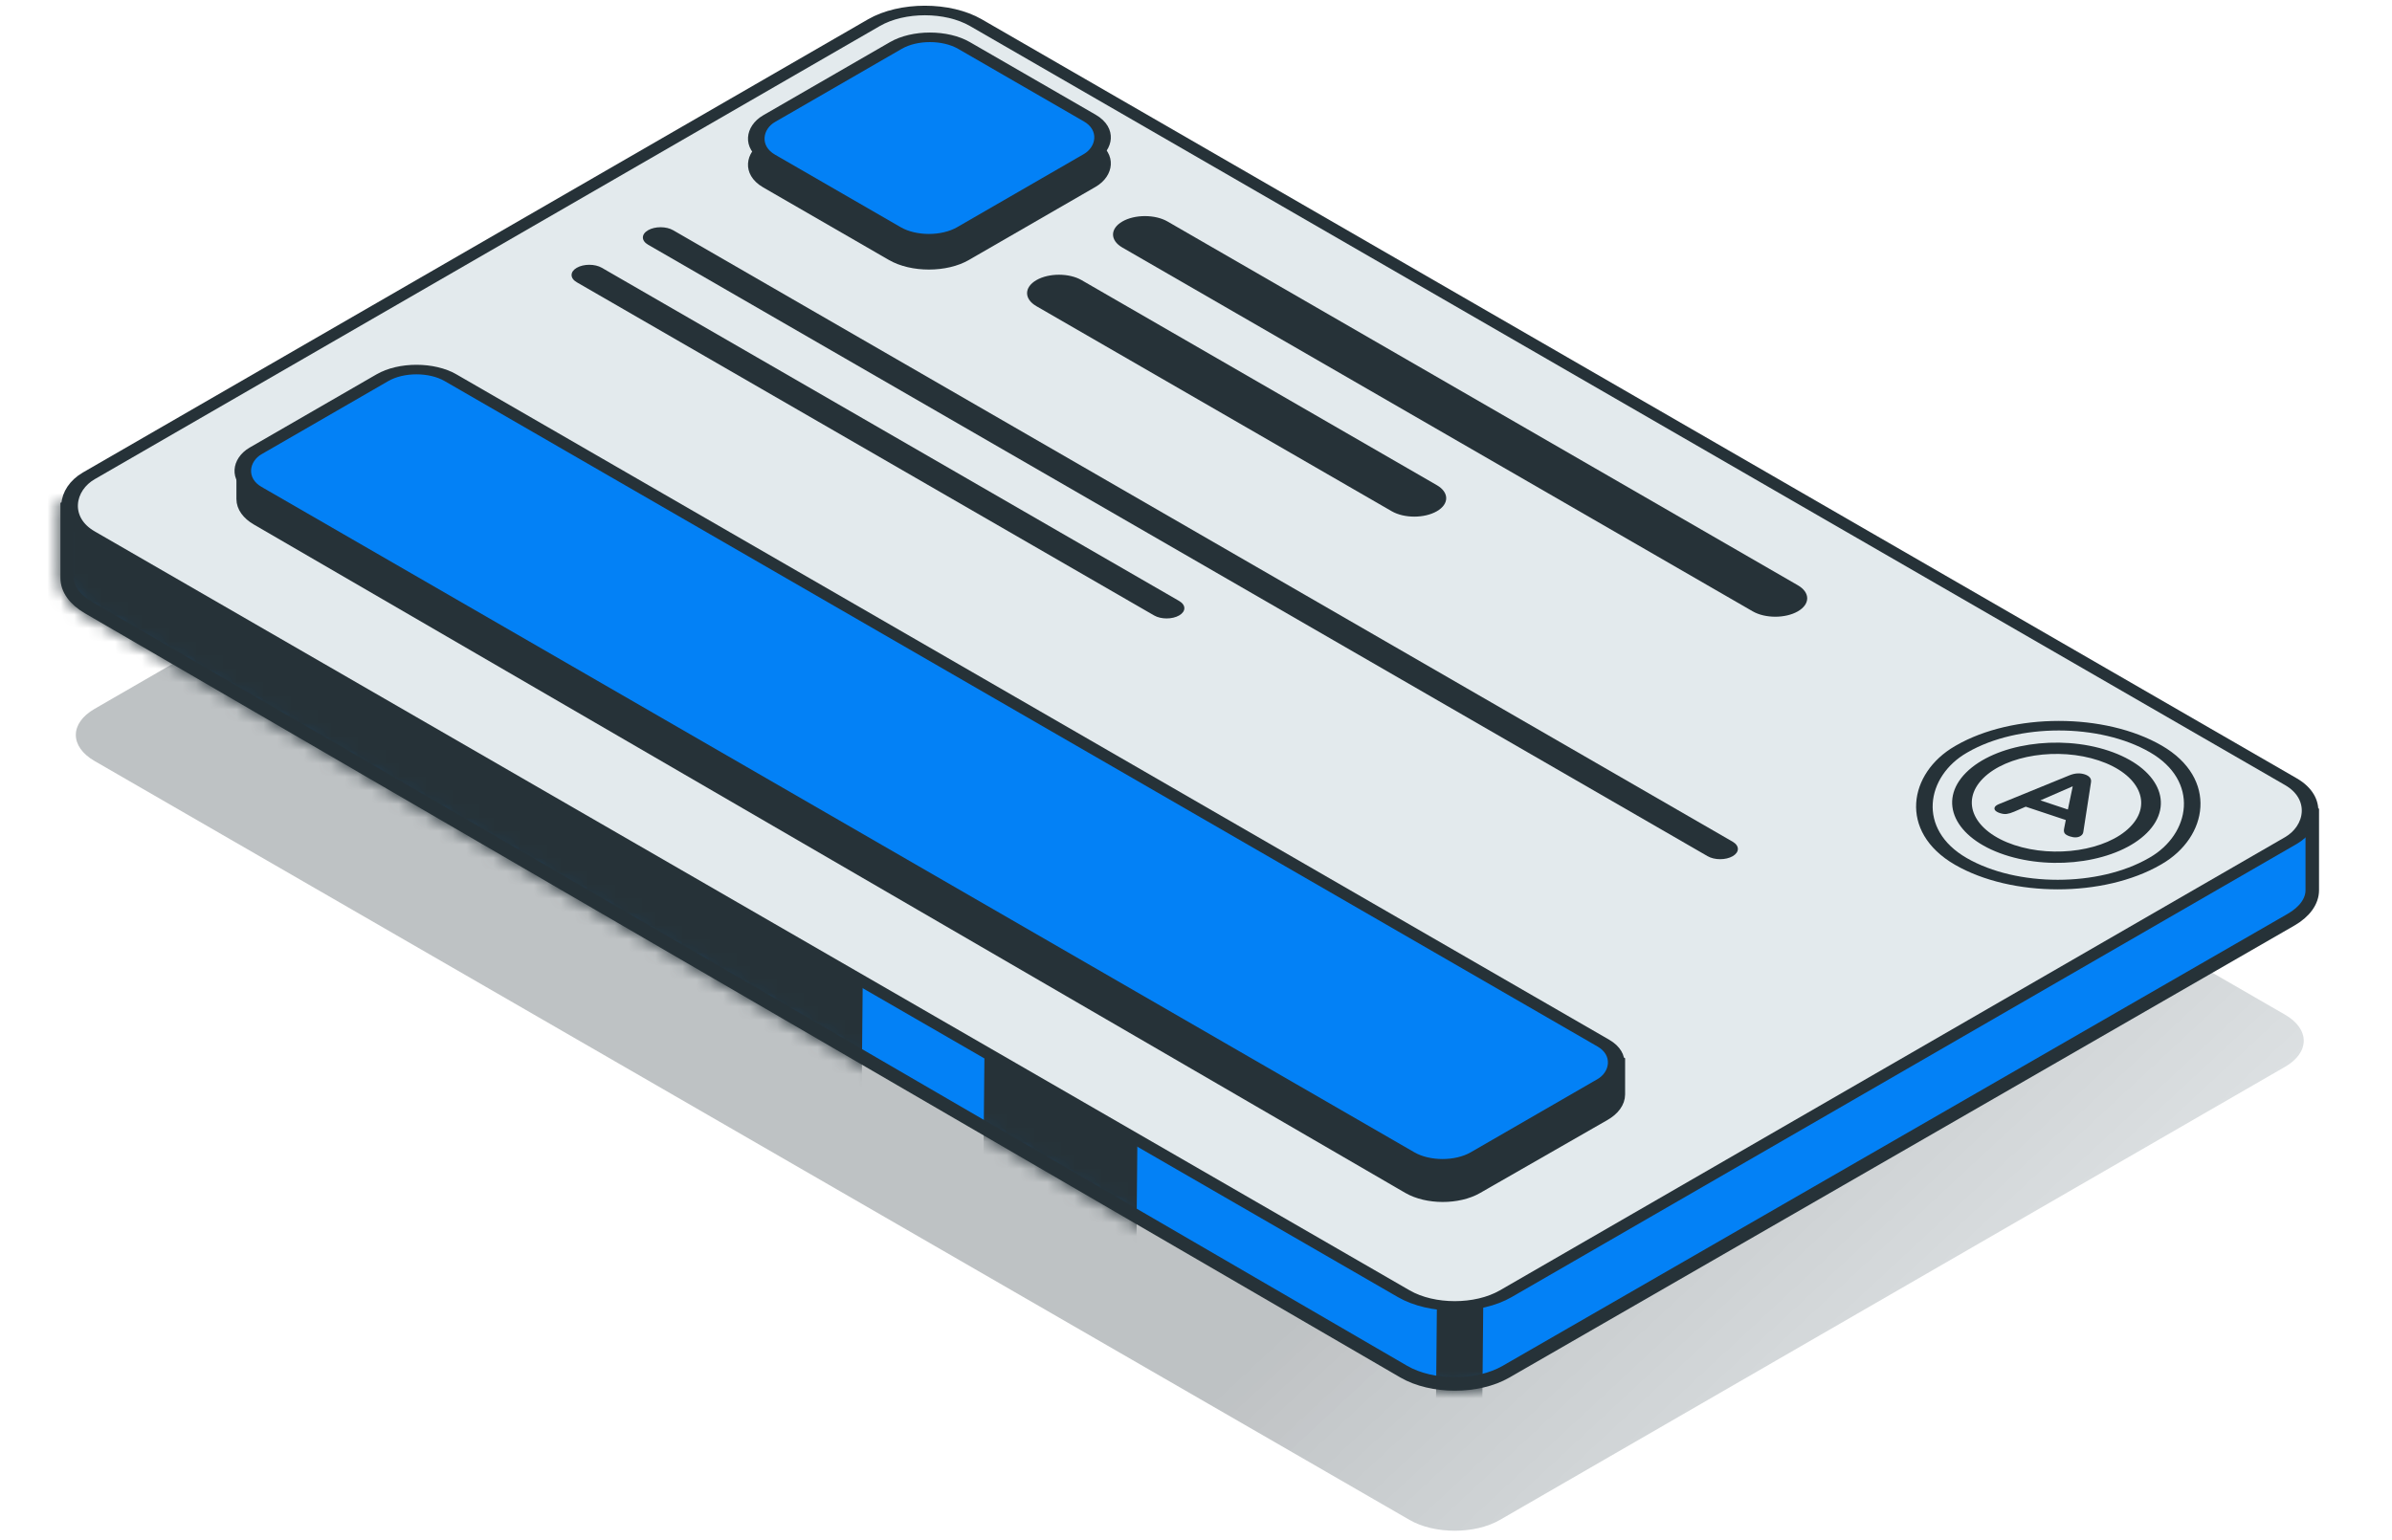 <svg width="177" height="114" viewBox="0 0 177 114" fill="none" xmlns="http://www.w3.org/2000/svg">
<g id="Group 1893509557">
<g id="Group 1893509452">
<g id="Rectangle 1001164" style="mix-blend-mode:multiply" opacity="0.3">
<path d="M65.095 18.929C66.94 17.864 69.931 17.864 71.776 18.929L169.085 75.105C170.93 76.171 170.93 77.897 169.085 78.963L110.985 112.503C109.14 113.568 106.149 113.568 104.304 112.503L6.995 56.327C5.15 55.262 5.15 53.535 6.995 52.47L65.095 18.929Z" fill="url(#paint0_linear_8189_6183)"/>
</g>
</g>
<g id="Group">
<path id="Rectangle 1001162" d="M171.101 60.513L171.101 60.261L170.688 60.179L160.658 58.186C160.067 58.068 159.53 57.875 159.088 57.62L146.861 50.561L120.864 35.552L72.209 7.464C70.125 6.261 66.746 6.261 64.662 7.464L35.612 24.235L19.882 33.315C19.614 33.471 19.309 33.603 18.977 33.71L11.594 36.086L5.356 37.522L4.97 37.611L4.97 37.851L4.97 42.782C4.97 43.596 5.528 44.377 6.521 44.954L103.874 101.527C105.954 102.736 109.339 102.74 111.429 101.537L169.532 68.072C170.536 67.494 171.1 66.709 171.1 65.891L171.101 60.513Z" fill="#0381F6" stroke="#263238"/>
<g id="Mask group">
<mask id="mask0_8189_6183" style="mask-type:alpha" maskUnits="userSpaceOnUse" x="4" y="6" width="168" height="97">
<path id="Rectangle 1001152" d="M171.103 60.514L171.103 60.261L170.69 60.179L160.66 58.186C160.069 58.069 159.532 57.875 159.091 57.62L146.863 50.561L120.866 35.553L72.211 7.465C70.127 6.262 66.748 6.262 64.664 7.465L35.614 24.235L19.885 33.316C19.616 33.471 19.311 33.604 18.979 33.711L11.596 36.087L5.358 37.523L4.973 37.611L4.973 37.851L4.973 42.783C4.973 43.597 5.53 44.377 6.523 44.954L103.876 101.528C105.956 102.737 109.342 102.741 111.431 101.537L169.535 68.072C170.538 67.494 171.102 66.71 171.102 65.891L171.103 60.514Z" fill="#0381F6" stroke="#263238"/>
</mask>
<g mask="url(#mask0_8189_6183)">
<rect id="Rectangle 1001135" x="64.227" y="30.978" width="53.783" height="64.41" transform="rotate(90.534 64.227 30.978)" fill="#263238"/>
<rect id="Rectangle 1001153" x="84.391" y="59.896" width="43.642" height="11.376" transform="rotate(90.534 84.391 59.896)" fill="#263238"/>
<rect id="Rectangle 1001154" x="109.949" y="75.809" width="43.642" height="3.429" transform="rotate(90.534 109.949 75.809)" fill="#263238"/>
</g>
</g>
<rect id="Rectangle 1001151" y="-0.5" width="121.075" height="75.801" rx="4.357" transform="matrix(0.866 0.5 -0.866 0.5 68.007 -0.25)" fill="#E3EAED" stroke="#263238"/>
<path id="Rectangle 1001153_2" d="M119.753 78.836L119.753 78.658L119.506 78.552L109.659 74.325C109.567 74.286 109.481 74.243 109.4 74.196L98.367 67.827L75.995 54.912L33.339 30.286C31.947 29.483 29.689 29.483 28.297 30.286L23.906 32.822C23.748 32.913 23.569 32.99 23.373 33.052L18.314 34.647L17.995 34.748L17.995 34.958L17.994 36.937C17.994 37.481 18.367 38.003 19.031 38.389L104.232 87.861C105.62 88.667 107.876 88.671 109.273 87.87L118.699 82.466C119.373 82.08 119.752 81.555 119.752 81.006L119.753 78.836Z" fill="#263238" stroke="#263238"/>
<rect id="Rectangle 1001154_2" y="-0.5" width="104.33" height="16.656" rx="2.911" transform="matrix(0.866 0.5 -0.866 0.5 30.384 26.752)" fill="#0381F6" stroke="#263238"/>
<rect id="Rectangle 1001155" y="-0.5" width="16.568" height="16.656" rx="8.284" transform="matrix(0.866 0.5 -0.866 0.5 151.912 51.539)" fill="#E3EAED" stroke="#263238"/>
<rect id="Rectangle 1001156" y="-0.5" width="16.568" height="16.656" rx="2.911" transform="matrix(0.866 0.5 -0.866 0.5 68.379 4.089)" fill="#263238" stroke="#263238"/>
<rect id="Rectangle 1001159" y="-0.5" width="16.568" height="16.656" rx="2.911" transform="matrix(0.866 0.5 -0.866 0.5 68.379 2.16)" fill="#0381F6" stroke="#263238"/>
<g id="Vector">
<path d="M83.052 16.394C83.975 15.862 85.47 15.862 86.393 16.394L133.036 43.321C133.958 43.854 133.958 44.717 133.036 45.25C132.113 45.782 130.618 45.782 129.695 45.25L83.052 18.323C82.129 17.79 82.129 16.927 83.052 16.394Z" fill="#263238"/>
<path d="M76.691 20.734C77.614 20.202 79.109 20.202 80.032 20.734L106.323 35.912C107.245 36.444 107.245 37.308 106.323 37.84C105.4 38.373 103.905 38.373 102.982 37.84L76.691 22.663C75.769 22.13 75.769 21.267 76.691 20.734Z" fill="#263238"/>
<path d="M47.955 17.041C48.467 16.745 49.297 16.745 49.81 17.041L128.213 62.303C128.725 62.599 128.725 63.078 128.213 63.374C127.701 63.67 126.871 63.67 126.359 63.374L47.955 18.112C47.443 17.816 47.443 17.337 47.955 17.041Z" fill="#263238"/>
<path d="M42.679 19.821C43.192 19.525 44.022 19.525 44.534 19.821L87.254 44.483C87.766 44.779 87.766 45.258 87.254 45.554C86.742 45.85 85.912 45.85 85.4 45.554L42.679 20.892C42.167 20.596 42.167 20.116 42.679 19.821Z" fill="#263238"/>
</g>
</g>
<g id="white">
<path fill-rule="evenodd" clip-rule="evenodd" d="M147.978 60.181C147.81 60.124 147.695 60.056 147.631 59.976C147.574 59.897 147.568 59.815 147.614 59.73C147.665 59.646 147.776 59.571 147.947 59.505L153.133 57.387C153.346 57.302 153.544 57.256 153.727 57.248C153.914 57.237 154.094 57.261 154.268 57.319C154.442 57.377 154.567 57.455 154.644 57.554C154.724 57.65 154.751 57.77 154.725 57.917L154.159 61.575C154.144 61.694 154.085 61.789 153.982 61.859C153.889 61.929 153.769 61.969 153.622 61.98C153.479 61.987 153.327 61.963 153.165 61.909C152.961 61.842 152.83 61.761 152.771 61.668C152.718 61.578 152.708 61.46 152.74 61.315L152.862 60.697L149.897 59.709L149.037 60.081C148.827 60.171 148.643 60.226 148.487 60.247C148.339 60.267 148.17 60.244 147.978 60.181ZM153.355 58.208L150.983 59.242L153.016 59.919L153.373 58.214L153.355 58.208Z" fill="#263238"/>
<path fill-rule="evenodd" clip-rule="evenodd" d="M148.324 63.268C152.02 64.5 156.74 63.775 158.867 61.648C160.994 59.522 159.722 56.799 156.026 55.567C152.33 54.336 147.61 55.061 145.483 57.187C143.356 59.314 144.628 62.036 148.324 63.268ZM149.047 62.546C152.038 63.543 155.873 62.959 157.604 61.227C159.336 59.496 158.295 57.287 155.303 56.29C152.311 55.292 148.477 55.877 146.745 57.608C145.014 59.34 146.055 61.549 149.047 62.546Z" fill="#263238"/>
</g>
</g>
<defs>
<linearGradient id="paint0_linear_8189_6183" x1="111.318" y1="83.135" x2="176.697" y2="153.546" gradientUnits="userSpaceOnUse">
<stop stop-color="#263238"/>
<stop offset="1" stop-color="#6B8D9E" stop-opacity="0"/>
</linearGradient>
</defs>
</svg>

